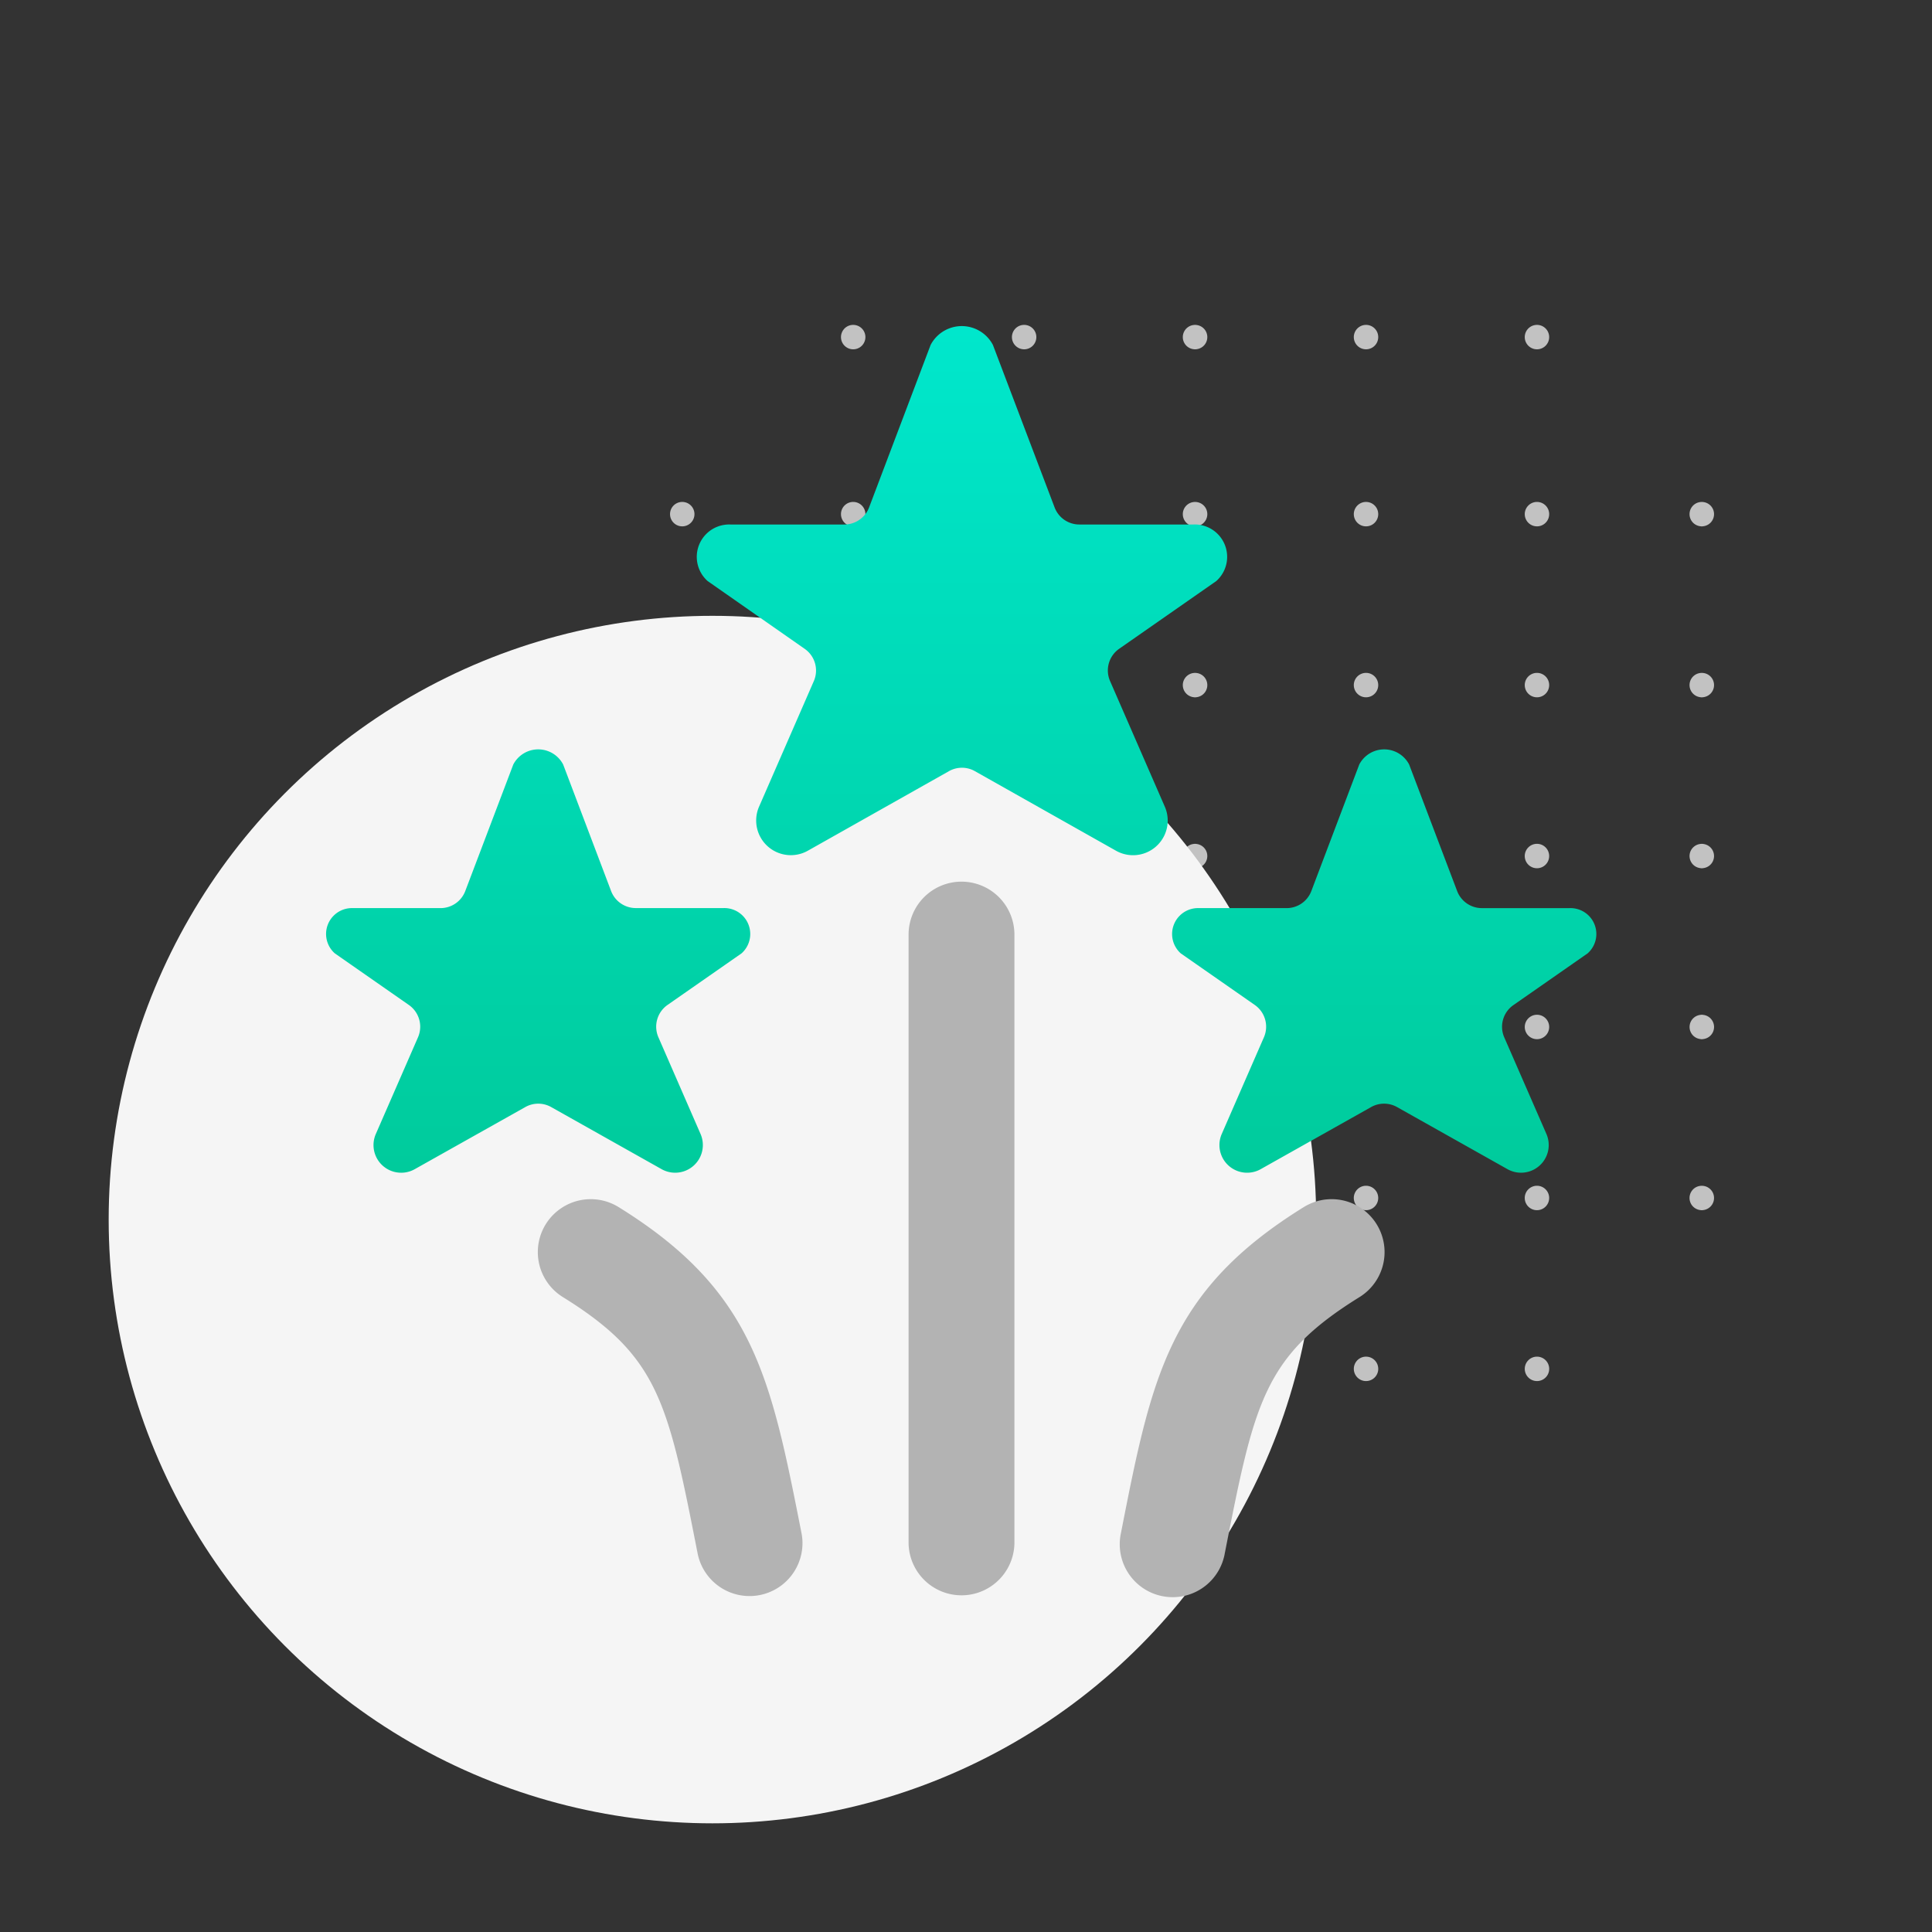 <svg width="160px" height="160px" viewBox="0 0 160 160" version="1.1" xmlns="http://www.w3.org/2000/svg" xmlns:xlink="http://www.w3.org/1999/xlink">
  <rect x="0" y="0" width="160" height="160" fill="#333333" stroke="none"/>
  <defs>
    <linearGradient id="linear-gradient" x1="0.5" x2="0.5" y2="1" gradientUnits="objectBoundingBox">
      <stop offset="0" stop-color="#00e7cc"/>
      <stop offset="1" stop-color="#00cb9c"/>
    </linearGradient>
  </defs>
  <g id="great-events" stroke="none" stroke-width="1" fill="none" fill-rule="evenodd">
    <path id="Combined-Shape" d="M70.659,112.352a1.011,1.011,0,1,1-1.011,1.011A1.006,1.006,0,0,1,70.659,112.352Zm28.363,0,.115.017a1.007,1.007,0,0,1,0,1.989l-.115.016h-.1l-.115-.016a1.007,1.007,0,0,1,0-1.989l.115-.017Zm28.264,0a1.011,1.011,0,1,1-1.011,1.011A1.012,1.012,0,0,1,127.286,112.352Zm-14.153,0a1.011,1.011,0,1,1-.937.622A1.011,1.011,0,0,1,113.133,112.352Zm-28.317,0a1.011,1.011,0,1,1-.934.624A1.006,1.006,0,0,1,84.816,112.352ZM99.021,98.2l.114.015a1.009,1.009,0,0,1,0,1.993l-.114.015h-.1l-.114-.015a1.009,1.009,0,0,1,0-1.993l.114-.015Zm-28.362,0a1.011,1.011,0,1,1-1.011,1.011A1.008,1.008,0,0,1,70.659,98.2ZM56.5,98.2a1.011,1.011,0,1,1-1.011,1.011A1.008,1.008,0,0,1,56.5,98.2Zm84.484,0,.114.015a1.009,1.009,0,0,1,0,1.993l-.114.015h-.1l-.114-.015a1.009,1.009,0,0,1,0-1.993l.114-.015Zm-27.853,0a1.011,1.011,0,1,1-.937.622A1.011,1.011,0,0,1,113.133,98.2Zm14.153,0a1.011,1.011,0,1,1-1.011,1.011A1.012,1.012,0,0,1,127.286,98.2ZM84.66,98.127a.994.994,0,1,1-1,.986A.994.994,0,0,1,84.66,98.127Zm56.327-14.089.115.017a1.007,1.007,0,0,1,0,1.989l-.115.017h-.1l-.115-.017a1.007,1.007,0,0,1,0-1.989l.115-.017Zm-41.965,0,.115.017a1.007,1.007,0,0,1,0,1.989l-.115.017h-.1l-.115-.017a1.007,1.007,0,0,1,0-1.989l.115-.017Zm28.264,0a1.011,1.011,0,1,1-1.011,1.011A1.012,1.012,0,0,1,127.286,84.038Zm-56.627,0a1.011,1.011,0,1,1-1.011,1.011A1.008,1.008,0,0,1,70.659,84.038Zm-14.157,0a1.011,1.011,0,1,1-1.011,1.011A1.008,1.008,0,0,1,56.5,84.038Zm56.631,0a1.011,1.011,0,1,1-.937.622A1.011,1.011,0,0,1,113.133,84.038Zm-28.476-.124a.994.994,0,1,1-1,.986A.994.994,0,0,1,84.657,83.914ZM56.5,69.882a1.011,1.011,0,1,1-1.011,1.011A1.008,1.008,0,0,1,56.5,69.882Zm56.631,0a1.011,1.011,0,1,1-.937.622A1.011,1.011,0,0,1,113.133,69.882Zm14.153,0a1.011,1.011,0,1,1-1.011,1.011A1.012,1.012,0,0,1,127.286,69.882Zm-56.627,0a1.011,1.011,0,1,1-1.011,1.011A1.008,1.008,0,0,1,70.659,69.882Zm28.363,0,.115.017a1.007,1.007,0,0,1,0,1.989l-.115.017h-.1l-.115-.017a1.007,1.007,0,0,1,0-1.989l.115-.017Zm-14.206,0a1.011,1.011,0,1,1-.934.624A1.008,1.008,0,0,1,84.816,69.882Zm56.171,0,.115.017a1.007,1.007,0,0,1,0,1.989l-.115.017h-.1l-.115-.017a1.007,1.007,0,0,1,0-1.989l.115-.017Zm0-14.157.114.015a1.009,1.009,0,0,1,0,1.993l-.114.015h-.1l-.114-.015a1.009,1.009,0,0,1,0-1.993l.114-.015Zm-13.7,0a1.011,1.011,0,1,1-1.011,1.011A1.012,1.012,0,0,1,127.286,55.725Zm-28.265,0,.114.015a1.009,1.009,0,0,1,0,1.993l-.114.015h-.1l-.114-.015a1.009,1.009,0,0,1,0-1.993l.114-.015Zm-28.362,0a1.011,1.011,0,1,1-1.011,1.011A1.008,1.008,0,0,1,70.659,55.725Zm42.474,0a1.011,1.011,0,1,1-.937.622A1.011,1.011,0,0,1,113.133,55.725Zm-56.631,0a1.011,1.011,0,1,1-1.011,1.011A1.008,1.008,0,0,1,56.5,55.725Zm28.15-.193a.994.994,0,1,1-1,.986A.994.994,0,0,1,84.652,55.532Zm28.481-13.964a1.011,1.011,0,1,1-.937.622A1.011,1.011,0,0,1,113.133,41.568Zm-42.474,0a1.011,1.011,0,1,1-1.011,1.011A1.008,1.008,0,0,1,70.659,41.568Zm14.157,0a1.011,1.011,0,1,1-.934.624A1.008,1.008,0,0,1,84.816,41.568Zm-28.314,0a1.011,1.011,0,1,1-1.011,1.011A1.008,1.008,0,0,1,56.5,41.568Zm42.519,0,.114.015a1.009,1.009,0,0,1,0,1.993l-.114.015h-.1l-.114-.015a1.009,1.009,0,0,1,0-1.993l.114-.015Zm28.265,0a1.011,1.011,0,1,1-1.011,1.011A1.012,1.012,0,0,1,127.286,41.568Zm13.7,0,.114.015a1.009,1.009,0,0,1,0,1.993l-.114.015h-.1l-.114-.015a1.009,1.009,0,0,1,0-1.993l.114-.015Zm-13.7-14.662a1.011,1.011,0,1,1-.934.624A1.012,1.012,0,0,1,127.286,26.906Zm-42.47,0a1.011,1.011,0,1,1-.934.624A1.008,1.008,0,0,1,84.816,26.906Zm28.317,0a1.011,1.011,0,1,1-.937.622A1.011,1.011,0,0,1,113.133,26.906Zm-42.474,0a1.011,1.011,0,1,1-.934.624A1.008,1.008,0,0,1,70.659,26.906Zm28.362,0,.114.015a1.009,1.009,0,0,1,0,1.993l-.114.015h-.1l-.114-.015a1.009,1.009,0,0,1,0-1.993l.114-.015Z" fill="#c2c2c2"/>
    <circle id="Oval" cx="50" cy="50" r="50" transform="translate(9 51)" fill="#f5f5f5"/>
    <path id="Shape" d="M79.628,73.015A4.384,4.384,0,0,0,75.245,77.4v50.4a4.383,4.383,0,0,0,8.765,0V77.4A4.384,4.384,0,0,0,79.628,73.015ZM51.233,99.968a4.383,4.383,0,0,0-4.619,7.451c7.955,4.93,8.7,8.708,11.158,21.22a4.384,4.384,0,0,0,8.686-.837,4.228,4.228,0,0,0-.083-.846C63.825,114.028,62.435,106.906,51.233,99.968Zm56.737,0c-11.2,6.938-12.6,14.06-15.137,26.988a4.382,4.382,0,0,0,8.55,1.924c.018-.079.035-.158.049-.241,2.458-12.512,3.2-16.29,11.158-21.22a4.383,4.383,0,0,0-4.62-7.451Z" fill="#b3b3b3"/>
    <path id="Shape-2" data-name="Shape" d="M54.761,96.808a2.293,2.293,0,0,0,3.269-2.866L54.525,85.9a2.195,2.195,0,0,1,.754-2.673l6.136-4.277a2.147,2.147,0,0,0-1.508-3.747H52.658a2.191,2.191,0,0,1-2.051-1.415L46.64,63.316a2.328,2.328,0,0,0-4.133,0L38.532,73.791a2.191,2.191,0,0,1-2.051,1.415H29.228a2.143,2.143,0,0,0-1.5,3.747l6.136,4.277a2.195,2.195,0,0,1,.754,2.673l-3.506,8.038a2.291,2.291,0,0,0,3.269,2.866l9.12-5.123a2.181,2.181,0,0,1,2.148,0Zm70.582-13.577,6.136-4.277a2.143,2.143,0,0,0-1.5-3.747h-7.254a2.192,2.192,0,0,1-2.051-1.415L116.7,63.316a2.328,2.328,0,0,0-4.133,0L108.6,73.791a2.19,2.19,0,0,1-2.051,1.415H99.3a2.148,2.148,0,0,0-1.516,3.747l6.136,4.277a2.194,2.194,0,0,1,.753,2.673l-3.506,8.038a2.292,2.292,0,0,0,3.27,2.866l9.111-5.123a2.189,2.189,0,0,1,2.152,0l9.111,5.123a2.293,2.293,0,0,0,3.27-2.866L124.572,85.9A2.187,2.187,0,0,1,125.343,83.231ZM96.484,66.849,91.93,56.4a2.19,2.19,0,0,1,.758-2.673l8.038-5.605a2.682,2.682,0,0,0-1.893-4.685H89.388a2.191,2.191,0,0,1-2.051-1.416l-5.106-13.45a2.911,2.911,0,0,0-5.163,0l-5.093,13.45a2.191,2.191,0,0,1-2.047,1.416H60.485A2.682,2.682,0,0,0,58.6,48.118l8.038,5.614A2.189,2.189,0,0,1,67.4,56.4L62.843,66.849a2.871,2.871,0,0,0,4.085,3.589L78.59,63.864a2.18,2.18,0,0,1,2.147,0l11.658,6.574a2.871,2.871,0,0,0,4.089-3.589Z" fill="url(#linear-gradient)"/>
  </g>
</svg>
